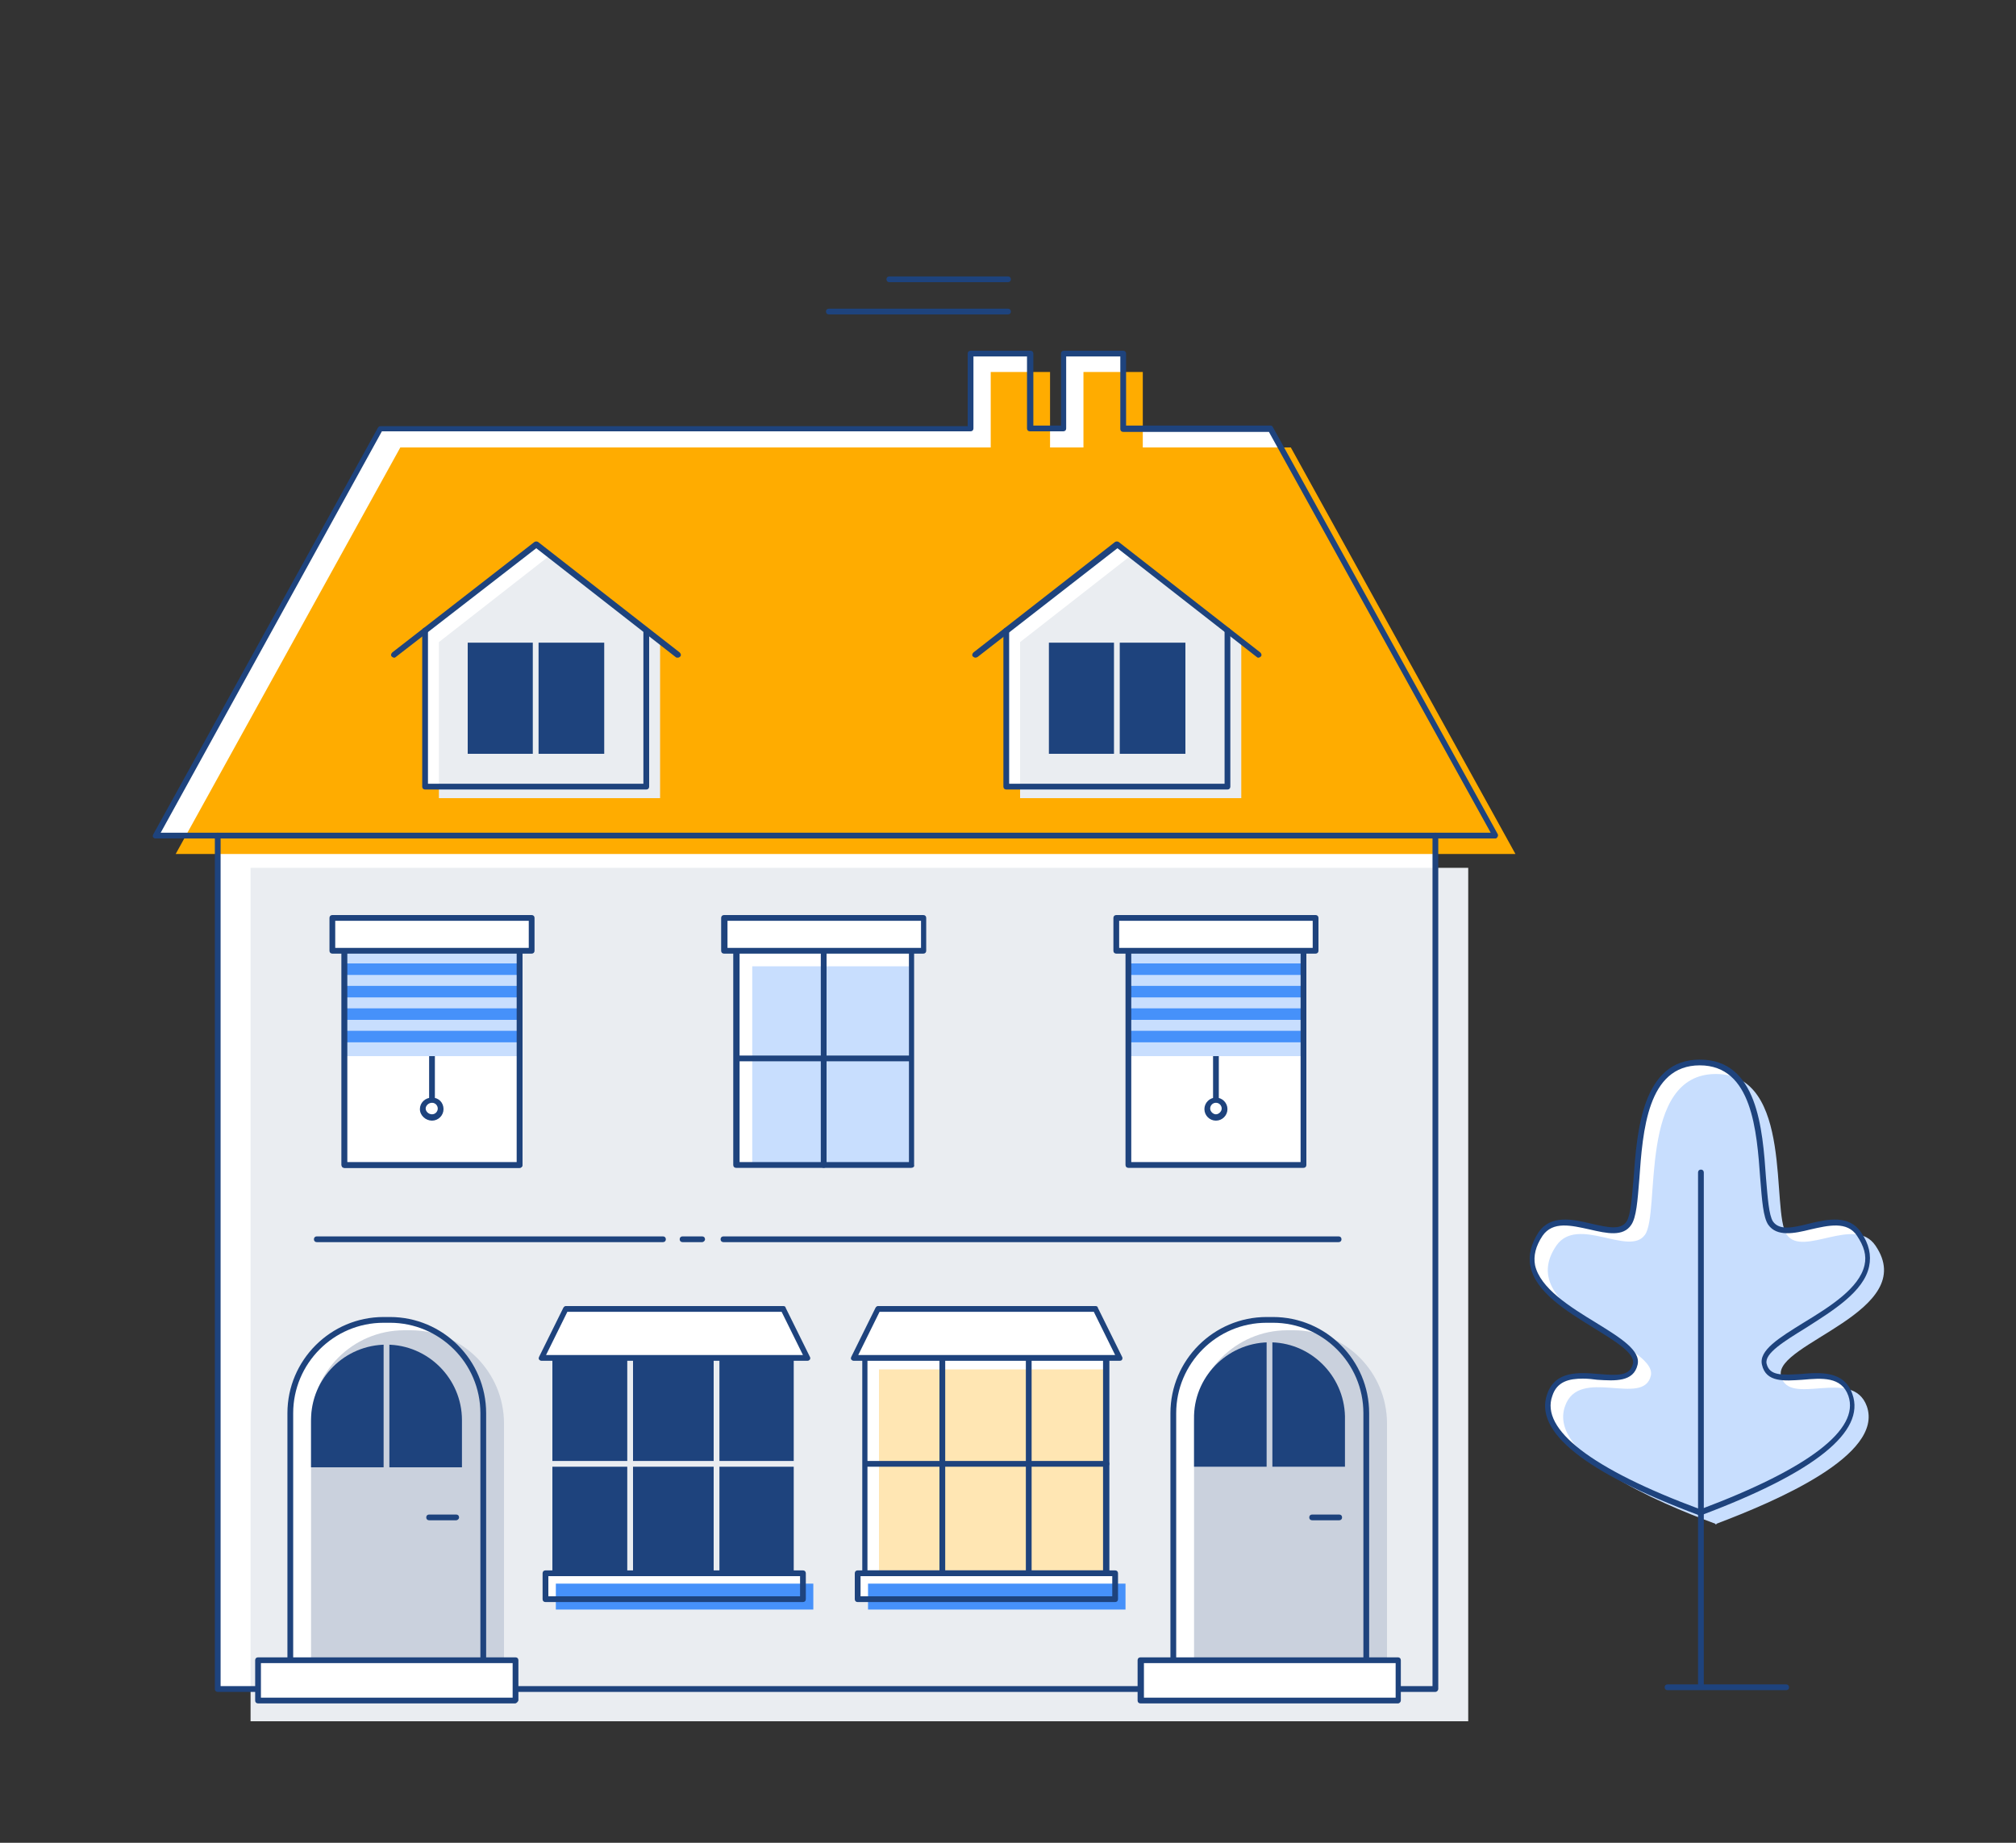 <?xml version="1.0" encoding="utf-8"?>
<!-- Generator: Adobe Illustrator 24.0.0, SVG Export Plug-In . SVG Version: 6.00 Build 0)  -->
<svg version="1.1" id="Layer_1" xmlns="http://www.w3.org/2000/svg" xmlns:xlink="http://www.w3.org/1999/xlink" x="0px" y="0px"
	 viewBox="0 0 350 320" style="enable-background:new 0 0 350 320;" xml:space="preserve">
<rect x="0" y="0" width="350" height="320" fill="#333333" stroke="none"/>
<style type="text/css">
	.st0{fill:#FFFFFF;}
	.st1{fill:#EAEDF1;}
	.st2{fill:#FFAC00;}
	.st3{fill:#1E437D;}
	.st4{fill:#CAD1DD;}
	.st5{fill:#C8DEFE;}
	.st6{fill:#4691FA;}
	.st7{fill:#FFE6B3;}
</style>
<title>pop-up illustration</title>
<polyline class="st0" points="249.2,145.1 249.2,293.3 37.8,293.3 37.8,145.1 "/>
<polyline class="st1" points="254.9,150.7 254.9,298.9 43.5,298.9 43.5,150.7 "/>
<polygon class="st0" points="220.6,74.4 195,74.4 195,61.4 184.6,61.4 184.6,74.4 178.9,74.4 178.9,61.4 168.5,61.4 168.5,74.4 
	66.1,74.4 27,145.1 259.6,145.1 "/>
<polygon class="st2" points="224.1,77.7 198.4,77.7 198.4,64.6 188.1,64.6 188.1,77.7 182.3,77.7 182.3,64.6 172,64.6 172,77.7 
	69.5,77.7 30.5,148.3 263.1,148.3 "/>
<path class="st3" d="M259.6,145.6H27c-0.2,0-0.3-0.1-0.4-0.2s-0.1-0.3,0-0.5l39-70.6c0.1-0.2,0.3-0.3,0.4-0.3h102V61.4
	c0-0.3,0.2-0.5,0.5-0.5h10.4c0.3,0,0.5,0.2,0.5,0.5v12.5h4.8V61.4c0-0.3,0.2-0.5,0.5-0.5H195c0.3,0,0.5,0.2,0.5,0.5v12.5h25.1
	c0.2,0,0.3,0.1,0.4,0.3l39,70.6c0.1,0.2,0.1,0.3,0,0.5S259.8,145.6,259.6,145.6z M27.9,144.6h230.9l-38.5-69.6H195
	c-0.3,0-0.5-0.2-0.5-0.5V61.9h-9.4v12.5c0,0.3-0.2,0.5-0.5,0.5h-5.8c-0.3,0-0.5-0.2-0.5-0.5V61.9H169v12.5c0,0.3-0.2,0.5-0.5,0.5
	H66.3L27.9,144.6z"/>
<polygon class="st0" points="193.8,94.9 174.5,109.8 174.5,137 212.9,137 212.9,109.8 "/>
<polygon class="st0" points="92.9,94.9 73.6,109.8 73.6,137 112.1,137 112.1,109.8 "/>
<polygon class="st1" points="95.4,96.5 76.2,111.5 76.2,138.6 114.6,138.6 114.6,111.5 "/>
<path class="st3" d="M249.2,293.8H37.8c-0.3,0-0.5-0.2-0.5-0.5V145.1c0-0.3,0.2-0.5,0.5-0.5s0.5,0.2,0.5,0.5v147.7h210.4V145.1
	c0-0.3,0.2-0.5,0.5-0.5s0.5,0.2,0.5,0.5v148.2C249.7,293.5,249.5,293.8,249.2,293.8z"/>
<path class="st3" d="M90.2,202.8H59.8c-0.3,0-0.5-0.2-0.5-0.5v-40c0-0.3,0.2-0.5,0.5-0.5h30.4c0.3,0,0.5,0.2,0.5,0.5v40
	C90.7,202.6,90.5,202.8,90.2,202.8z M60.3,201.8h29.4v-39H60.3V201.8z"/>
<path class="st0" d="M66.6,229.2h1.1c9,0,16.2,7.3,16.2,16.2l0,0v43.9c0,0.8-0.7,1.5-1.5,1.5c0,0,0,0,0,0H51.8
	c-0.8,0-1.5-0.7-1.5-1.5l0,0v-43.9C50.3,236.5,57.6,229.2,66.6,229.2z"/>
<path class="st4" d="M70.2,231h1.1c9,0,16.2,7.3,16.2,16.2v43.9c0,0.8-0.7,1.5-1.5,1.5c0,0,0,0,0,0H55.5c-0.8,0-1.5-0.7-1.5-1.5
	c0,0,0,0,0,0v-43.9C54,238.3,61.2,231,70.2,231C70.2,231,70.2,231,70.2,231z"/>
<path class="st3" d="M82.4,291.3H51.9c-1.1,0-2-0.9-2-2v-43.9c0-9.2,7.5-16.7,16.7-16.7h1.1c9.2,0,16.7,7.5,16.7,16.7v43.9
	C84.4,290.4,83.5,291.3,82.4,291.3z M66.6,229.7c-8.7,0-15.7,7.1-15.7,15.7v43.9c0,0.6,0.5,1,1,1h30.5c0.6,0,1-0.5,1-1v-43.9
	c0-8.7-7.1-15.7-15.7-15.7H66.6z"/>
<path class="st3" d="M80.2,246.6c0-7.2-5.9-13.1-13.1-13.1S54,239.3,54,246.6l0,0v8.2h26.2V246.6z"/>
<g>
	<rect x="44.8" y="288.2" class="st0" width="44.7" height="7"/>
	<path class="st3" d="M89.4,295.8H44.8c-0.3,0-0.5-0.2-0.5-0.5v-7c0-0.3,0.2-0.5,0.5-0.5h44.7c0.3,0,0.5,0.2,0.5,0.5v7
		C89.9,295.5,89.7,295.8,89.4,295.8z M45.3,294.8h43.7v-6H45.3V294.8z"/>
</g>
<rect x="81.2" y="111.6" class="st3" width="23.7" height="19.3"/>
<path class="st3" d="M112.2,137.1H73.8c-0.3,0-0.5-0.2-0.5-0.5v-27.1c0-0.3,0.2-0.5,0.5-0.5s0.5,0.2,0.5,0.5v26.6h37.4v-26.6
	c0-0.3,0.2-0.5,0.5-0.5s0.5,0.2,0.5,0.5v27.1C112.7,136.9,112.5,137.1,112.2,137.1z"/>
<path class="st3" d="M115.1,215.7H55c-0.3,0-0.5-0.2-0.5-0.5s0.2-0.5,0.5-0.5h60.1c0.3,0,0.5,0.2,0.5,0.5S115.4,215.7,115.1,215.7z"
	/>
<path class="st3" d="M121.9,215.7h-3.4c-0.3,0-0.5-0.2-0.5-0.5s0.2-0.5,0.5-0.5h3.4c0.3,0,0.5,0.2,0.5,0.5S122.1,215.7,121.9,215.7z
	"/>
<path class="st3" d="M232.4,215.7H125.6c-0.3,0-0.5-0.2-0.5-0.5s0.2-0.5,0.5-0.5h106.8c0.3,0,0.5,0.2,0.5,0.5
	S232.7,215.7,232.4,215.7z"/>
<path class="st3" d="M175,54.6h-31.1c-0.3,0-0.5-0.2-0.5-0.5s0.2-0.5,0.5-0.5H175c0.3,0,0.5,0.2,0.5,0.5S175.3,54.6,175,54.6z"/>
<path class="st3" d="M175,49h-20.6c-0.3,0-0.5-0.2-0.5-0.5s0.2-0.5,0.5-0.5H175c0.3,0,0.5,0.2,0.5,0.5S175.3,49,175,49z"/>
<rect x="92.5" y="109.2" class="st1" width="1" height="25"/>
<rect x="66.6" y="232.8" class="st4" width="1" height="25"/>
<path class="st3" d="M117.6,114.2c-0.1,0-0.2,0-0.3-0.1L93.1,95.2l-24.4,18.9c-0.2,0.2-0.5,0.1-0.7-0.1c-0.2-0.2-0.1-0.5,0.1-0.7
	l24.7-19.2c0.2-0.1,0.4-0.1,0.6,0l24.6,19.2c0.2,0.2,0.3,0.5,0.1,0.7C117.9,114.2,117.8,114.2,117.6,114.2z"/>
<polygon class="st1" points="196.3,96.5 177.1,111.5 177.1,138.6 215.5,138.6 215.5,111.5 "/>
<rect x="182.1" y="111.6" class="st3" width="23.7" height="19.3"/>
<path class="st3" d="M213.1,137.1h-38.4c-0.3,0-0.5-0.2-0.5-0.5v-27.1c0-0.3,0.2-0.5,0.5-0.5s0.5,0.2,0.5,0.5v26.6h37.4v-26.6
	c0-0.3,0.2-0.5,0.5-0.5s0.5,0.2,0.5,0.5v27.1C213.6,136.9,213.4,137.1,213.1,137.1z"/>
<rect x="193.4" y="109.2" class="st1" width="1" height="25"/>
<path class="st3" d="M169.3,114.2c-0.1,0-0.3-0.1-0.4-0.2c-0.2-0.2-0.1-0.5,0.1-0.7l24.6-19.2c0.2-0.1,0.4-0.1,0.6,0l24.6,19.2
	c0.2,0.2,0.3,0.5,0.1,0.7c-0.2,0.2-0.5,0.3-0.7,0.1L194,95.2l-24.3,18.9C169.5,114.2,169.4,114.2,169.3,114.2z"/>
<rect x="59.8" y="162.4" class="st0" width="30.4" height="40"/>
<path class="st3" d="M75,191.3c-0.3,0-0.5-0.2-0.5-0.5v-8.2c0-0.3,0.2-0.5,0.5-0.5s0.5,0.2,0.5,0.5v8.2
	C75.5,191.1,75.3,191.3,75,191.3z"/>
<rect x="59.5" y="165.4" class="st5" width="31" height="18"/>
<rect x="59.5" y="167.3" class="st6" width="31" height="2"/>
<rect x="59.5" y="171.2" class="st6" width="31" height="2"/>
<rect x="59.5" y="175.1" class="st6" width="31" height="2"/>
<rect x="59.5" y="179" class="st6" width="31" height="2"/>
<path class="st3" d="M90.2,202.8H59.8c-0.3,0-0.5-0.2-0.5-0.5v-40c0-0.3,0.2-0.5,0.5-0.5h30.4c0.3,0,0.5,0.2,0.5,0.5v40
	C90.7,202.6,90.5,202.8,90.2,202.8z M60.3,201.8h29.4v-39H60.3V201.8z"/>
<g>
	<rect x="57.7" y="159.4" class="st0" width="34.6" height="5.7"/>
	<path class="st3" d="M92.3,165.6H57.7c-0.3,0-0.5-0.2-0.5-0.5v-5.7c0-0.3,0.2-0.5,0.5-0.5h34.6c0.3,0,0.5,0.2,0.5,0.5v5.7
		C92.8,165.4,92.6,165.6,92.3,165.6z M58.2,164.6h33.6v-4.7H58.2V164.6z"/>
</g>
<path class="st3" d="M75,194.6c-1.1,0-2.1-0.9-2.1-2s0.9-2,2.1-2s2,0.9,2,2S76.1,194.6,75,194.6z M75,191.5c-0.6,0-1.1,0.5-1.1,1
	s0.5,1,1.1,1s1-0.5,1-1S75.6,191.5,75,191.5z"/>
<rect x="195.9" y="162.4" class="st0" width="30.4" height="40"/>
<path class="st3" d="M211.1,191.3c-0.3,0-0.5-0.2-0.5-0.5v-8.2c0-0.3,0.2-0.5,0.5-0.5s0.5,0.2,0.5,0.5v8.2
	C211.6,191.1,211.4,191.3,211.1,191.3z"/>
<rect x="195.6" y="165.4" class="st5" width="31" height="18"/>
<rect x="195.6" y="167.3" class="st6" width="31" height="2"/>
<rect x="195.6" y="171.2" class="st6" width="31" height="2"/>
<rect x="195.6" y="175.1" class="st6" width="31" height="2"/>
<rect x="195.6" y="179" class="st6" width="31" height="2"/>
<path class="st3" d="M226.3,202.8h-30.4c-0.3,0-0.5-0.2-0.5-0.5v-40c0-0.3,0.2-0.5,0.5-0.5h30.4c0.3,0,0.5,0.2,0.5,0.5v40
	C226.8,202.6,226.6,202.8,226.3,202.8z M196.4,201.8h29.4v-39h-29.4V201.8z"/>
<g>
	<rect x="193.8" y="159.4" class="st0" width="34.6" height="5.7"/>
	<path class="st3" d="M228.4,165.6h-34.6c-0.3,0-0.5-0.2-0.5-0.5v-5.7c0-0.3,0.2-0.5,0.5-0.5h34.6c0.3,0,0.5,0.2,0.5,0.5v5.7
		C228.9,165.4,228.7,165.6,228.4,165.6z M194.3,164.6h33.6v-4.7h-33.6V164.6z"/>
</g>
<path class="st3" d="M211.1,194.6c-1.1,0-2-0.9-2-2s0.9-2,2-2s2,0.9,2,2S212.2,194.6,211.1,194.6z M211.1,191.5c-0.6,0-1,0.5-1,1
	s0.5,1,1,1s1-0.5,1-1S211.7,191.5,211.1,191.5z"/>
<rect x="127.8" y="162.4" class="st0" width="30.4" height="40"/>
<rect x="130.6" y="167.8" class="st5" width="27.2" height="34.9"/>
<path class="st3" d="M158.2,202.8h-30.4c-0.3,0-0.5-0.2-0.5-0.5v-40c0-0.3,0.2-0.5,0.5-0.5h30.4c0.3,0,0.5,0.2,0.5,0.5v40
	C158.8,202.6,158.5,202.8,158.2,202.8z M128.4,201.8h29.4v-39h-29.4V201.8z"/>
<g>
	<rect x="125.8" y="159.4" class="st0" width="34.6" height="5.7"/>
	<path class="st3" d="M160.3,165.6h-34.6c-0.3,0-0.5-0.2-0.5-0.5v-5.7c0-0.3,0.2-0.5,0.5-0.5h34.6c0.3,0,0.5,0.2,0.5,0.5v5.7
		C160.8,165.4,160.6,165.6,160.3,165.6z M126.3,164.6h33.6v-4.7h-33.6V164.6z"/>
</g>
<path class="st3" d="M143,202.8c-0.3,0-0.5-0.2-0.5-0.5v-37c0-0.3,0.2-0.5,0.5-0.5s0.5,0.2,0.5,0.5v37
	C143.5,202.6,143.3,202.8,143,202.8z"/>
<path class="st3" d="M158,184.3h-30c-0.3,0-0.5-0.2-0.5-0.5s0.2-0.5,0.5-0.5h30c0.3,0,0.5,0.2,0.5,0.5S158.3,184.3,158,184.3z"/>
<path class="st3" d="M79.2,264h-4.7c-0.3,0-0.5-0.2-0.5-0.5s0.2-0.5,0.5-0.5h4.7c0.3,0,0.5,0.2,0.5,0.5S79.4,264,79.2,264z"/>
<path class="st0" d="M219.9,229.2h1.1c9,0,16.2,7.3,16.2,16.2v43.9c0,0.8-0.7,1.5-1.5,1.5l0,0h-30.5c-0.8,0-1.5-0.7-1.5-1.5l0,0
	v-43.9C203.7,236.5,210.9,229.2,219.9,229.2z"/>
<path class="st4" d="M223.5,231h1.1c9,0,16.2,7.3,16.2,16.2v43.9c0,0.8-0.7,1.5-1.5,1.5l0,0h-30.5c-0.8,0-1.5-0.7-1.5-1.5l0,0v-43.9
	C207.3,238.3,214.6,231,223.5,231C223.5,231,223.5,231,223.5,231z"/>
<path class="st3" d="M235.7,291.3h-30.5c-1.1,0-2-0.9-2-2v-43.9c0-9.2,7.5-16.7,16.7-16.7h1.1c9.2,0,16.7,7.5,16.7,16.7v43.9
	C237.7,290.4,236.8,291.3,235.7,291.3z M219.9,229.7c-8.7,0-15.7,7.1-15.7,15.7v43.9c0,0.6,0.5,1,1,1h30.5c0.6,0,1-0.5,1-1v-43.9
	c0-8.7-7.1-15.7-15.7-15.7H219.9z"/>
<path class="st3" d="M233.5,246.6c0.2-7.2-5.5-13.3-12.7-13.5c-7.2-0.2-13.3,5.5-13.5,12.7c0,0.2,0,0.5,0,0.7v8.2h26.2L233.5,246.6z
	"/>
<g>
	<rect x="198.1" y="288.2" class="st0" width="44.7" height="7"/>
	<path class="st3" d="M242.7,295.8h-44.7c-0.3,0-0.5-0.2-0.5-0.5v-7c0-0.3,0.2-0.5,0.5-0.5h44.7c0.3,0,0.5,0.2,0.5,0.5v7
		C243.2,295.5,243,295.8,242.7,295.8z M198.6,294.8h43.7v-6h-43.7V294.8z"/>
</g>
<rect x="219.9" y="232.8" class="st4" width="1" height="25"/>
<path class="st3" d="M232.5,264h-4.7c-0.3,0-0.5-0.2-0.5-0.5s0.2-0.5,0.5-0.5h4.7c0.3,0,0.5,0.2,0.5,0.5S232.8,264,232.5,264z"/>
<rect x="95.9" y="235.8" class="st3" width="41.9" height="37.5"/>
<path class="st1" d="M109.4,276.7c-0.3,0-0.5-0.2-0.5-0.5v-42.1c0-0.3,0.2-0.5,0.5-0.5s0.5,0.2,0.5,0.5v42.1
	C109.9,276.5,109.7,276.7,109.4,276.7z"/>
<path class="st1" d="M124.4,276.7c-0.3,0-0.5-0.2-0.5-0.5v-42.1c0-0.3,0.2-0.5,0.5-0.5s0.5,0.2,0.5,0.5v42.1
	C124.9,276.5,124.7,276.7,124.4,276.7z"/>
<path class="st1" d="M139.5,254.7h-46c-0.3,0-0.5-0.2-0.5-0.5s0.2-0.5,0.5-0.5h46c0.3,0,0.5,0.2,0.5,0.5S139.7,254.7,139.5,254.7z"
	/>
<polygon class="st0" points="136,227.3 98.2,227.3 94,235.8 140.2,235.8 "/>
<path class="st3" d="M140.2,236.3H94c-0.2,0-0.3-0.1-0.4-0.2c-0.1-0.1-0.1-0.3,0-0.5l4.2-8.5c0.1-0.2,0.3-0.3,0.4-0.3H136
	c0.2,0,0.4,0.1,0.4,0.3l4.2,8.5c0.1,0.2,0.1,0.3,0,0.5C140.5,236.2,140.4,236.3,140.2,236.3z M94.8,235.3h44.6l-3.7-7.5H98.5
	L94.8,235.3z"/>
<rect x="94.7" y="273.2" class="st0" width="44.7" height="4.5"/>
<rect x="96.5" y="275" class="st6" width="44.7" height="4.5"/>
<path class="st3" d="M139.4,278.2H94.7c-0.3,0-0.5-0.2-0.5-0.5v-4.5c0-0.3,0.2-0.5,0.5-0.5h44.7c0.3,0,0.5,0.2,0.5,0.5v4.5
	C139.9,278,139.7,278.2,139.4,278.2z M95.2,277.2h43.7v-3.5H95.2V277.2z"/>
<rect x="150.1" y="235.8" class="st0" width="41.9" height="37.5"/>
<rect x="152.6" y="237.8" class="st7" width="39.4" height="35.4"/>
<path class="st3" d="M192.1,273.7h-41.9c-0.3,0-0.5-0.2-0.5-0.5v-37.5c0-0.3,0.2-0.5,0.5-0.5h41.9c0.3,0,0.5,0.2,0.5,0.5v37.5
	C192.6,273.5,192.4,273.7,192.1,273.7z M150.6,272.7h40.9v-36.5h-40.9V272.7z"/>
<path class="st3" d="M163.6,276.7c-0.3,0-0.5-0.2-0.5-0.5v-42.1c0-0.3,0.2-0.5,0.5-0.5s0.5,0.2,0.5,0.5v42.1
	C164.1,276.5,163.9,276.7,163.6,276.7z"/>
<path class="st3" d="M178.6,276.7c-0.3,0-0.5-0.2-0.5-0.5v-42.1c0-0.3,0.2-0.5,0.5-0.5s0.5,0.2,0.5,0.5v42.1
	C179.1,276.5,178.9,276.7,178.6,276.7z"/>
<path class="st3" d="M192.1,254.7h-41.8c-0.3,0-0.5-0.2-0.5-0.5s0.2-0.5,0.5-0.5h41.8c0.3,0,0.5,0.2,0.5,0.5
	S192.4,254.7,192.1,254.7z"/>
<polygon class="st0" points="190.2,227.3 152.4,227.3 148.2,235.8 194.4,235.8 "/>
<path class="st3" d="M194.4,236.3h-46.2c-0.2,0-0.3-0.1-0.4-0.2c-0.1-0.1-0.1-0.3,0-0.5l4.2-8.5c0.1-0.2,0.3-0.3,0.4-0.3h37.8
	c0.2,0,0.4,0.1,0.4,0.3l4.2,8.5c0.1,0.2,0.1,0.3,0,0.5C194.8,236.2,194.6,236.3,194.4,236.3z M149,235.3h44.6l-3.7-7.5h-37.2
	L149,235.3z"/>
<rect x="148.9" y="273.2" class="st0" width="44.7" height="4.5"/>
<rect x="150.7" y="275" class="st6" width="44.7" height="4.5"/>
<path class="st3" d="M193.6,278.2h-44.7c-0.3,0-0.5-0.2-0.5-0.5v-4.5c0-0.3,0.2-0.5,0.5-0.5h44.7c0.3,0,0.5,0.2,0.5,0.5v4.5
	C194.1,278,193.9,278.2,193.6,278.2z M149.4,277.2h43.7v-3.5h-43.7V277.2z"/>
<path class="st0" d="M306.4,236.9c-1.3-5.6,24.2-11.2,16.4-22.6c-3.6-5.3-12.6,2.1-15.4-1.9s1.3-27.9-12.3-27.9s-9.6,24-12.3,27.9
	s-11.7-3.4-15.4,1.9c-7.8,11.4,17.7,17.1,16.4,22.6s-12.5-1.7-14.9,5.3c-3,8.5,15.8,16.6,26.1,20.4v0.1h0.1h0.1v-0.1
	c10.3-3.9,29.1-11.9,26.1-20.4C318.9,235.2,307.7,242.4,306.4,236.9z"/>
<path class="st5" d="M309.2,238.9c-1.3-5.6,24.2-11.2,16.4-22.6c-3.6-5.3-12.6,2.1-15.4-1.9s1.3-27.9-12.3-27.9s-9.6,24-12.3,27.9
	s-11.7-3.4-15.4,1.9c-7.8,11.4,17.7,17.1,16.4,22.6s-12.5-1.7-14.9,5.3c-3,8.5,15.8,16.6,26.1,20.4v0.1h0.1h0.1v-0.1
	c10.3-3.9,29.1-11.9,26.1-20.4C321.6,237.3,310.5,244.5,309.2,238.9z"/>
<path class="st3" d="M295.3,293.3c-0.3,0-0.5-0.2-0.5-0.5v-89.2c0-0.3,0.2-0.5,0.5-0.5s0.5,0.2,0.5,0.5v89.2
	C295.8,293.1,295.6,293.3,295.3,293.3z"/>
<path class="st3" d="M295.3,263.2c-0.1,0-0.3,0-0.4-0.1c-19.8-7.4-28.6-14.5-26.3-21c1.4-4.1,5.5-3.8,9-3.5c3.4,0.3,5.4,0.3,5.9-1.8
	c0.4-1.8-3.1-3.9-6.8-6.2c-4.7-2.9-10.1-6.2-11-10.7c-0.4-1.9,0.1-3.9,1.4-5.9c2.1-3.1,5.9-2.3,9.2-1.5c2.7,0.6,5.1,1.2,6.1-0.4
	c0.7-1.1,0.9-4,1.2-7.4c0.6-8.3,1.5-20.7,11.5-20.7c10,0,10.9,11.9,11.5,20.6c0.3,3.5,0.5,6.4,1.2,7.5c1.1,1.6,3.5,1.1,6.2,0.4
	c3.3-0.8,7-1.6,9.1,1.5c1.4,2,1.8,4,1.4,5.9c-0.9,4.4-6.3,7.7-11,10.7c-3.7,2.3-7.2,4.4-6.8,6.2l0,0c0.5,2.1,2.6,2,5.9,1.8
	c3.4-0.3,7.6-0.6,9,3.5c2.3,6.5-6.5,13.6-26.2,21C295.5,263.1,295.4,263.2,295.3,263.2z M274.8,239.4c-2.4,0-4.5,0.5-5.3,3
	c-2.1,5.8,6.8,12.7,25.7,19.7c18.9-7.1,27.7-13.9,25.7-19.7c-1.2-3.4-4.6-3.1-8-2.8c-3.1,0.2-6.3,0.5-7-2.6l0,0
	c-0.6-2.5,3-4.7,7.2-7.3c4.6-2.8,9.7-6,10.6-10c0.4-1.7-0.1-3.3-1.3-5.1c-1.7-2.6-5-1.8-8.1-1.1c-2.8,0.7-5.8,1.3-7.3-0.8
	c-0.9-1.3-1.1-4.3-1.4-8c-0.6-8.3-1.4-19.7-10.5-19.7c-9.1,0-9.9,11.4-10.5,19.8c-0.3,3.7-0.5,6.6-1.4,7.9c-1.4,2.1-4.2,1.5-7.2,0.8
	c-3.2-0.7-6.4-1.5-8.2,1.1c-1.2,1.8-1.6,3.5-1.3,5.1c0.9,4,6,7.2,10.6,10c4.2,2.6,7.8,4.8,7.2,7.3c-0.7,3-3.9,2.8-7,2.6
	C276.6,239.5,275.7,239.4,274.8,239.4z"/>
<path class="st3" d="M310.1,293.5h-20.6c-0.3,0-0.5-0.2-0.5-0.5s0.2-0.5,0.5-0.5h20.6c0.3,0,0.5,0.2,0.5,0.5
	S310.4,293.5,310.1,293.5z"/>
</svg>
